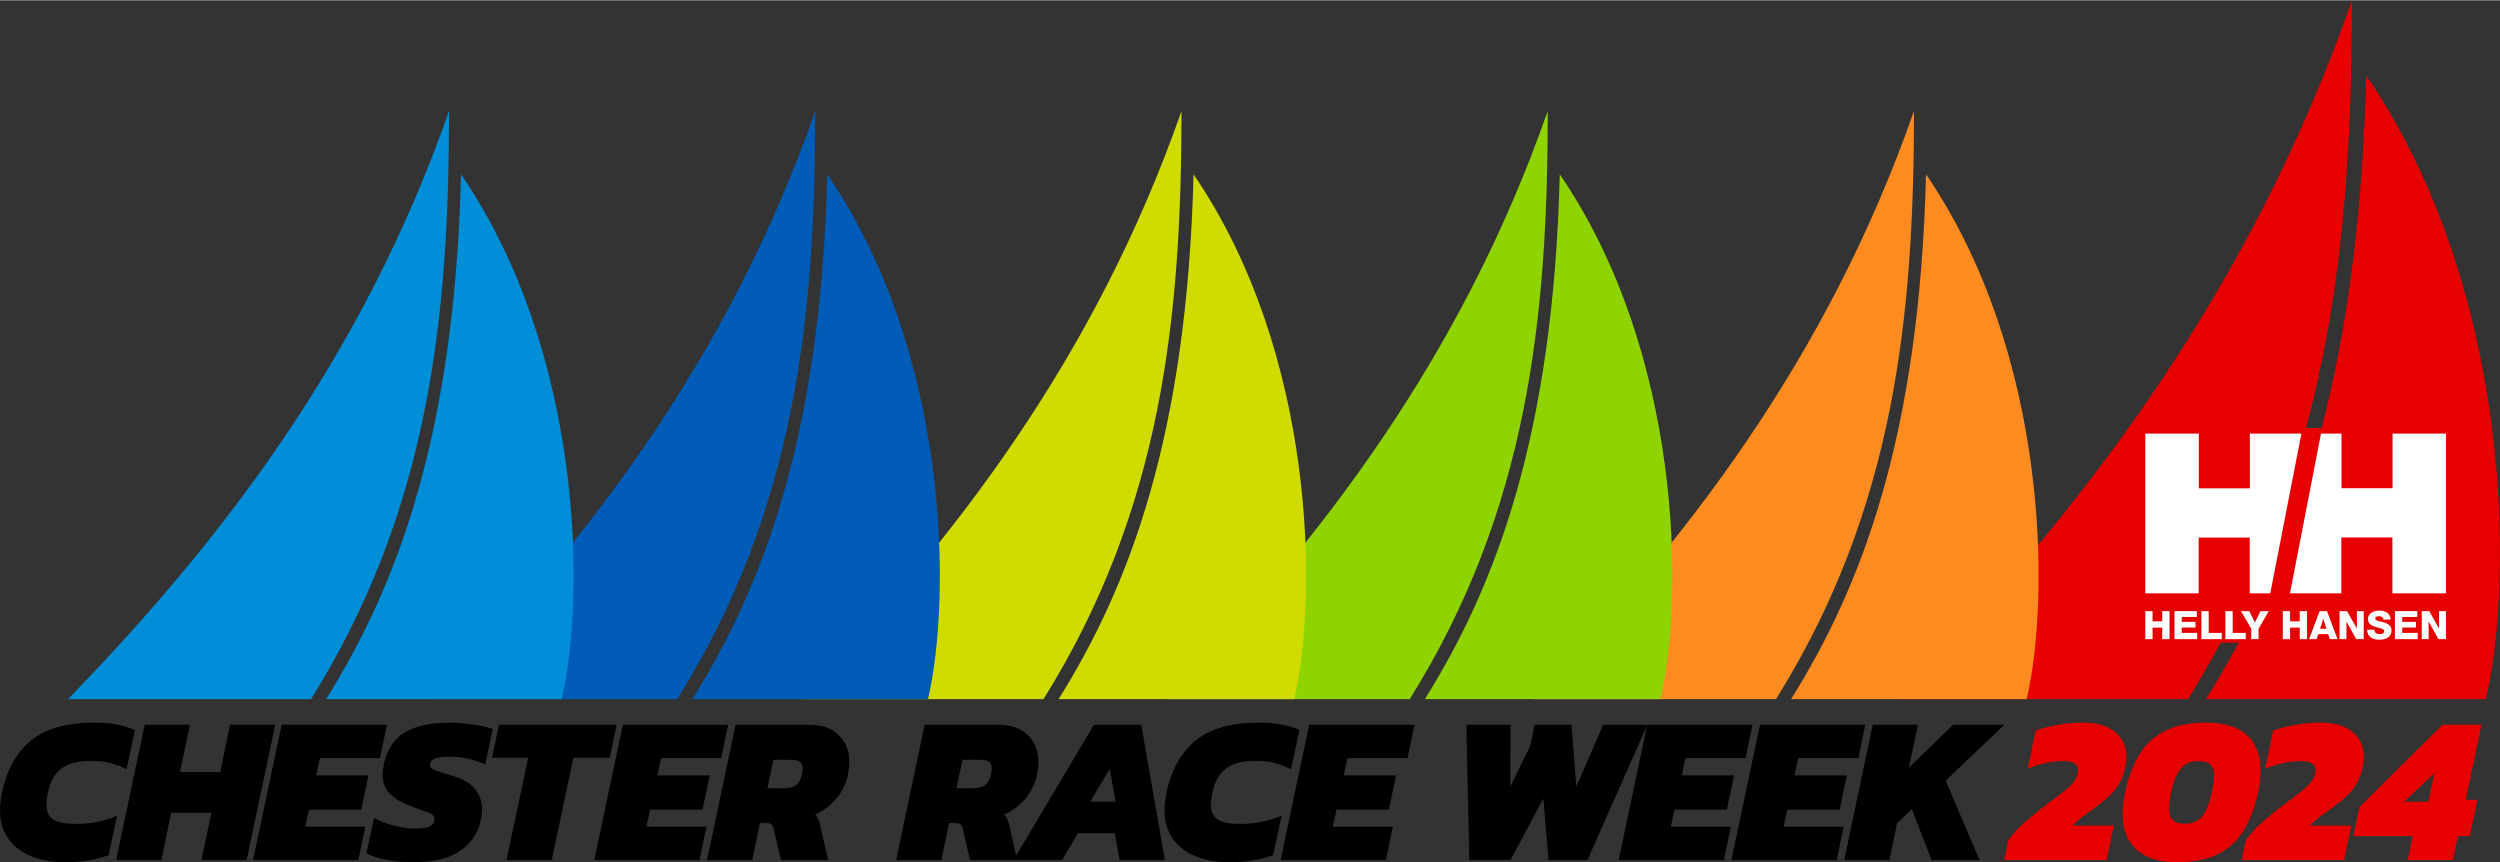 <svg xmlns="http://www.w3.org/2000/svg" xmlns:xlink="http://www.w3.org/1999/xlink" xmlns:xodm="http://www.corel.com/coreldraw/odm/2003" xml:space="preserve" width="1000px" height="345px" style="shape-rendering:geometricPrecision; text-rendering:geometricPrecision; image-rendering:optimizeQuality; fill-rule:evenodd; clip-rule:evenodd" viewBox="0 0 996.95 343.7"><rect x="0" y="0" width="996.95" height="343.7" fill="#333333" stroke="none"/> <defs> <style type="text/css"> .fil5 {fill:#005CB7} .fil6 {fill:#008ED9} .fil3 {fill:#8FD400} .fil4 {fill:#D0DB00} .fil0 {fill:#E60000} .fil2 {fill:#FD8B20} .fil7 {fill:black;fill-rule:nonzero} .fil8 {fill:#E60000;fill-rule:nonzero} .fil1 {fill:white;fill-rule:nonzero} </style> </defs> <g id="Layer_x0020_1">  <g id="_2036389396864"> <path class="fil0" d="M757.38 278.67c71.54,-73.75 139.41,-161.03 180.52,-278.67 0,97.62 -9.28,188.9 -65.38,278.67l-115.14 0zm233.93 0c11.29,-48.43 10.31,-163.74 -47.7,-248.67 -3.1,124.13 -30.48,195.1 -63.93,248.67l111.63 0z"></path> <polygon class="fil0" points="853.09,170.57 976.47,170.57 976.47,256.18 853.09,256.18 "></polygon> <polygon class="fil1" points="975.39,236.49 954.04,236.49 954.04,214.2 933.68,214.2 933.68,236.49 913.2,236.49 925.56,172.78 933.75,172.78 933.75,194.57 954.11,194.57 954.11,172.78 975.39,172.78 "></polygon> <polygon class="fil1" points="897.14,236.49 897.14,214.25 876.78,214.25 876.78,236.49 855.5,236.49 855.5,172.79 876.85,172.79 876.85,194.62 897.21,194.62 897.21,172.79 917.76,172.79 905.34,236.49 "></polygon> <polygon class="fil1" points="972.65,243.58 972.65,250.47 972.62,250.47 968.74,243.58 965.75,243.58 965.75,254.76 968.49,254.76 968.49,247.79 968.52,247.79 972.4,254.76 975.39,254.76 975.39,243.58 "></polygon> <polygon class="fil1" points="867.14,243.58 867.14,254.76 876.2,254.76 876.2,252.26 870.05,252.26 870.05,250.13 875.53,250.13 875.53,247.87 870.05,247.87 870.05,245.91 876.05,245.91 876.05,243.58 "></polygon> <path class="fil1" d="M946.88 251c0.06,1.32 0.87,1.74 2.11,1.74 0.88,0 1.78,-0.31 1.78,-1.14 0,-0.99 -1.59,-1.18 -3.21,-1.63 -1.59,-0.45 -3.27,-1.18 -3.27,-3.23 0,-2.44 2.46,-3.39 4.56,-3.39 2.22,0 4.46,1.08 4.48,3.6l-2.92 0c0.05,-1.02 -0.9,-1.35 -1.8,-1.35 -0.62,0 -1.41,0.22 -1.41,0.96 0,0.86 1.62,1.01 3.25,1.47 1.61,0.45 3.24,1.2 3.24,3.22 0,2.83 -2.4,3.74 -4.85,3.74l-0.04 0c-2.56,0 -4.82,-1.13 -4.84,-3.99l2.92 0z"></path> <polygon class="fil1" points="932.97,243.58 935.96,243.58 939.84,250.47 939.88,250.47 939.88,243.58 942.62,243.58 942.62,254.76 939.62,254.76 935.74,247.79 935.71,247.79 935.71,254.76 932.97,254.76 "></polygon> <path class="fil1" d="M925.2 250.6l2.54 0 -1.24 -3.92 -0.03 0 -1.27 3.92zm-0.19 -7.02l2.96 0 4.18 11.18 -3.03 0 -0.69 -2 -3.9 0 -0.71 2 -2.99 0 4.18 -11.18z"></path> <polygon class="fil1" points="910.34,243.58 913.25,243.58 913.25,247.65 917.09,247.65 917.09,243.58 920,243.58 920,254.76 917.09,254.76 917.09,250.16 913.25,250.16 913.25,254.76 910.34,254.76 "></polygon> <polygon class="fil1" points="900.67,250.6 900.67,254.76 897.75,254.76 897.75,250.6 893.68,243.58 896.99,243.58 899.21,248.12 901.43,243.58 904.74,243.58 "></polygon> <polygon class="fil1" points="877.87,243.58 880.78,243.58 880.78,252.26 885.99,252.26 885.99,254.76 877.87,254.76 "></polygon> <polygon class="fil1" points="887.43,243.58 890.35,243.58 890.35,252.26 895.56,252.26 895.56,254.76 887.43,254.76 "></polygon> <polygon class="fil1" points="955.05,243.58 963.96,243.58 963.96,245.91 957.96,245.91 957.96,247.87 963.44,247.87 963.44,250.13 957.96,250.13 957.96,252.26 964.12,252.26 964.12,254.76 955.05,254.76 "></polygon> <polygon class="fil1" points="855.5,243.58 858.41,243.58 858.41,247.65 862.25,247.65 862.25,243.58 865.16,243.58 865.16,254.76 862.25,254.76 862.25,250.16 858.41,250.16 858.41,254.76 855.5,254.76 "></polygon> <path class="fil2" d="M611.33 278.67c60.21,-62.07 117.33,-135.52 151.93,-234.53 0,82.15 -7.81,158.98 -55.03,234.53l-96.9 0zm196.88 0c9.5,-40.75 8.67,-137.81 -40.15,-209.28 -2.6,104.47 -25.65,164.2 -53.8,209.28l93.95 0z"></path> <path class="fil3" d="M465.28 278.67c60.21,-62.07 117.33,-135.52 151.93,-234.53 0,82.15 -7.82,158.98 -55.03,234.53l-96.9 0zm196.88 0c9.5,-40.75 8.67,-137.81 -40.15,-209.28 -2.6,104.47 -25.65,164.2 -53.8,209.28l93.95 0z"></path> <path class="fil4" d="M319.23 278.67c60.21,-62.07 117.33,-135.52 151.93,-234.53 0,82.15 -7.82,158.98 -55.03,234.53l-96.9 0zm196.88 0c9.5,-40.75 8.67,-137.81 -40.15,-209.28 -2.61,104.47 -25.65,164.2 -53.8,209.28l93.95 0z"></path> <path class="fil5" d="M173.18 278.67c60.21,-62.07 117.33,-135.52 151.93,-234.53 0,82.15 -7.82,158.98 -55.03,234.53l-96.9 0zm196.88 0c9.5,-40.75 8.67,-137.81 -40.15,-209.28 -2.61,104.47 -25.65,164.2 -53.8,209.28l93.95 0z"></path> <path class="fil6" d="M27.13 278.67c60.21,-62.07 117.33,-135.52 151.93,-234.53 0,82.15 -7.82,158.98 -55.03,234.53l-96.9 0zm196.88 0c9.5,-40.75 8.67,-137.81 -40.15,-209.28 -2.61,104.47 -25.65,164.2 -53.8,209.28l93.95 0z"></path> <path class="fil7" d="M25.98 343.7c-5.19,0 -9.73,-0.8 -13.62,-2.39 -3.88,-1.59 -6.91,-3.94 -9.09,-7.04 -2.18,-3.1 -3.27,-6.91 -3.27,-11.44 0,-2.12 0.25,-4.39 0.75,-6.79 1.96,-9.16 5.84,-16.12 11.65,-20.87 5.82,-4.75 14.25,-7.12 25.32,-7.12 3.29,0 6.24,0.25 8.84,0.75 2.6,0.5 5.01,1.23 7.25,2.18l-3.35 15.67c-2.24,-1.17 -4.46,-2.02 -6.67,-2.55 -2.2,-0.54 -4.9,-0.8 -8.08,-0.8 -4.53,0 -8.19,0.96 -10.98,2.89 -2.8,1.93 -4.67,5.21 -5.62,9.85 -0.17,0.89 -0.31,1.73 -0.42,2.51 -0.11,0.79 -0.17,1.51 -0.17,2.18 0,2.85 0.94,4.85 2.81,6 1.87,1.14 4.93,1.71 9.18,1.71 2.74,0 5.43,-0.26 8.09,-0.79 2.65,-0.53 5.35,-1.36 8.08,-2.47l-3.35 15.75c-2.62,0.9 -5.32,1.58 -8.09,2.06 -2.76,0.47 -5.85,0.71 -9.26,0.71zm20.33 -0.84l11.4 -53.98 18.02 0 -3.94 18.86 16.01 0 3.94 -18.86 18.02 0 -11.4 53.98 -18.02 0 3.94 -18.86 -16.01 0 -3.94 18.86 -18.02 0zm54.6 0l11.4 -53.98 41.99 0 -2.76 13.33 -23.97 0 -1.51 6.87 20.87 0 -2.85 13.67 -20.87 0 -1.51 6.78 23.97 0 -2.77 13.33 -41.99 0zm101.08 0l8.64 -40.82 -14.42 0 2.77 -13.16 46.93 0 -2.76 13.16 -14.5 0 -8.64 40.82 -18.02 0zm-37.34 0.84c-3.63,0 -7.09,-0.31 -10.39,-0.92 -3.3,-0.62 -6.01,-1.48 -8.13,-2.6l3.02 -14.08c2.34,1.23 5.01,2.23 8,3.02 2.99,0.78 5.8,1.17 8.43,1.17 2.23,0 4.01,-0.23 5.32,-0.67 1.31,-0.45 2.08,-1.29 2.3,-2.52 0.28,-1.39 -0.42,-2.41 -2.09,-3.06 -1.68,-0.64 -4.14,-1.55 -7.38,-2.72 -3.63,-1.34 -6.4,-3 -8.3,-4.99 -1.89,-1.98 -2.85,-4.54 -2.85,-7.67 0,-1.28 0.17,-2.62 0.51,-4.02 1.23,-5.81 3.98,-10.03 8.25,-12.66 4.28,-2.62 10.41,-3.93 18.4,-3.93 1.9,0 3.9,0.12 5.99,0.37 2.1,0.25 4.1,0.56 6,0.92 1.9,0.37 3.49,0.77 4.77,1.22l-3.01 14.16c-2.57,-1.11 -5,-1.91 -7.3,-2.38 -2.29,-0.48 -4.41,-0.72 -6.37,-0.72 -1.39,0 -2.73,0.07 -4.02,0.21 -1.28,0.14 -2.33,0.45 -3.14,0.92 -0.81,0.48 -1.22,1.22 -1.22,2.23 0,0.89 0.66,1.57 1.97,2.05 1.32,0.47 3.4,1.13 6.25,1.97 4.75,1.4 8.03,3.27 9.85,5.61 1.81,2.35 2.72,5.01 2.72,7.97 0,1.45 -0.17,2.93 -0.5,4.44 -1.06,5.03 -3.79,9.07 -8.18,12.11 -4.38,3.05 -10.68,4.57 -18.9,4.57zm72.34 -0.84l11.4 -53.98 41.99 0 -2.77 13.33 -23.97 0 -1.51 6.87 20.87 0 -2.85 13.67 -20.87 0 -1.51 6.78 23.97 0 -2.76 13.33 -41.99 0zm44.96 0l11.4 -53.98 29.17 0c5.14,0 9.12,1.37 11.94,4.11 2.83,2.74 4.24,6.34 4.24,10.81 0,1.51 -0.17,3.1 -0.51,4.78 -0.72,3.63 -2.23,6.83 -4.52,9.6 -2.29,2.76 -5.17,4.96 -8.64,6.58 0.51,0.44 0.91,0.99 1.22,1.63 0.31,0.64 0.54,1.33 0.71,2.05l3.27 14.42 -18.78 0 -2.93 -12.49c-0.17,-0.78 -0.45,-1.35 -0.84,-1.72 -0.39,-0.36 -1.06,-0.54 -2.01,-0.54l-2.6 0 -3.1 14.75 -18.02 0zm24.06 -28.66l6.62 0c2.29,0 3.97,-0.48 5.03,-1.43 1.06,-0.95 1.79,-2.35 2.18,-4.19 0.16,-0.84 0.25,-1.59 0.25,-2.26 0,-1.18 -0.35,-2.04 -1.05,-2.6 -0.7,-0.56 -1.89,-0.84 -3.56,-0.84l-7.04 0 -2.43 11.32z"></path> <path class="fil7" d="M357.35 342.86l11.4 -53.98 29.17 0c5.14,0 9.12,1.37 11.94,4.11 2.82,2.74 4.23,6.34 4.23,10.81 0,1.51 -0.17,3.1 -0.5,4.78 -0.73,3.63 -2.24,6.83 -4.53,9.6 -2.29,2.76 -5.17,4.96 -8.63,6.58 0.5,0.44 0.91,0.99 1.22,1.63 0.3,0.64 0.54,1.33 0.71,2.05l3.27 14.42 -18.78 0 -2.93 -12.49c-0.17,-0.78 -0.45,-1.35 -0.84,-1.72 -0.39,-0.36 -1.06,-0.54 -2.01,-0.54l-2.6 0 -3.1 14.75 -18.02 0zm24.05 -28.66l6.63 0c2.29,0 3.96,-0.48 5.02,-1.43 1.07,-0.95 1.79,-2.35 2.18,-4.19 0.17,-0.84 0.26,-1.59 0.26,-2.26 0,-1.18 -0.35,-2.04 -1.05,-2.6 -0.7,-0.56 -1.89,-0.84 -3.56,-0.84l-7.04 0 -2.44 11.32zm22.76 28.66l32.1 -53.98 18.86 0 9.39 53.98 -18.02 0 -1.93 -10.73 -14.67 0 -6.37 10.73 -19.36 0zm30.59 -23.3l10.14 0 -2.34 -13.07 -7.8 13.07zm55.61 24.14c-5.19,0 -9.73,-0.8 -13.62,-2.39 -3.88,-1.59 -6.91,-3.94 -9.09,-7.04 -2.18,-3.1 -3.27,-6.91 -3.27,-11.44 0,-2.12 0.25,-4.39 0.76,-6.79 1.95,-9.16 5.83,-16.12 11.65,-20.87 5.81,-4.75 14.24,-7.12 25.31,-7.12 3.3,0 6.24,0.25 8.84,0.75 2.6,0.5 5.02,1.23 7.25,2.18l-3.35 15.67c-2.24,-1.17 -4.46,-2.02 -6.66,-2.55 -2.21,-0.54 -4.91,-0.8 -8.09,-0.8 -4.53,0 -8.19,0.96 -10.98,2.89 -2.8,1.93 -4.67,5.21 -5.62,9.85 -0.17,0.89 -0.31,1.73 -0.42,2.51 -0.11,0.79 -0.17,1.51 -0.17,2.18 0,2.85 0.94,4.85 2.81,6 1.87,1.14 4.93,1.71 9.18,1.71 2.74,0 5.43,-0.26 8.09,-0.79 2.65,-0.53 5.35,-1.36 8.09,-2.47l-3.36 15.75c-2.62,0.9 -5.32,1.58 -8.08,2.06 -2.77,0.47 -5.86,0.71 -9.27,0.71zm20.33 -0.84l11.4 -53.98 41.99 0 -2.77 13.33 -23.97 0 -1.51 6.87 20.87 0 -2.85 13.67 -20.86 0 -1.51 6.78 23.97 0 -2.77 13.33 -41.99 0z"></path> <path class="fil7" d="M585.93 342.86l-1.17 -53.98 17.6 0 -0.08 24.65 7.88 -16.01 1.84 -8.64 14.67 0 1.93 24.73 10.73 -24.73 17.6 0 -23.89 53.98 -15.51 0 -2.09 -24.56 -13.08 24.56 -16.43 0zm59.55 0l11.4 -53.98 41.99 0 -2.76 13.33 -23.97 0 -1.51 6.87 20.87 0 -2.85 13.67 -20.87 0 -1.51 6.78 23.97 0 -2.76 13.33 -42 0zm44.97 0l11.4 -53.98 41.99 0 -2.76 13.33 -23.98 0 -1.5 6.87 20.87 0 -2.85 13.67 -20.87 0 -1.51 6.78 23.97 0 -2.77 13.33 -41.99 0zm44.97 0l11.4 -53.98 18.02 0 -3.61 17.1 17.69 -17.1 20.37 0 -23.39 22.3 13.5 31.68 -19.11 0 -7.88 -20.28 -5.87 5.45 -3.1 14.83 -18.02 0z"></path> <path class="fil8" d="M799.21 342.86l1.68 -8.05c2.17,-2.79 4.56,-5.32 7.16,-7.58 2.6,-2.26 5.49,-4.6 8.67,-7 2.57,-1.9 4.67,-3.49 6.29,-4.78 1.62,-1.28 2.88,-2.47 3.77,-3.56 0.9,-1.09 1.48,-2.28 1.76,-3.56 0.11,-0.56 0.17,-0.98 0.17,-1.26 0,-1.23 -0.46,-2.15 -1.38,-2.76 -0.93,-0.62 -2.42,-0.93 -4.49,-0.93 -2.4,0 -4.83,0.28 -7.29,0.84 -2.46,0.56 -4.78,1.29 -6.95,2.18l3.18 -15.17c2.57,-0.95 5.53,-1.71 8.88,-2.3 3.36,-0.59 6.74,-0.88 10.14,-0.88 5.48,0 9.71,1.26 12.7,3.77 2.99,2.51 4.48,5.81 4.48,9.89 0,0.61 -0.04,1.24 -0.12,1.88 -0.09,0.65 -0.18,1.3 -0.29,1.97 -0.51,2.41 -1.22,4.49 -2.14,6.25 -0.92,1.76 -2.14,3.38 -3.65,4.86 -1.51,1.48 -3.41,3.09 -5.7,4.82 -1.73,1.23 -3.49,2.51 -5.28,3.85 -1.78,1.34 -3.21,2.6 -4.27,3.77l16.43 0 -2.85 13.75 -40.9 0zm68.76 0.84c-6.93,0 -12.25,-1.66 -15.96,-4.99 -3.72,-3.32 -5.58,-8.12 -5.58,-14.37 0,-2.57 0.34,-5.39 1.01,-8.47 1.28,-5.98 3.2,-11.03 5.74,-15.17 2.54,-4.13 5.98,-7.27 10.31,-9.43 4.33,-2.15 9.79,-3.22 16.38,-3.22 7.1,0 12.48,1.65 16.14,4.94 3.66,3.3 5.49,8.08 5.49,14.33 0,2.57 -0.34,5.42 -1.01,8.55 -1.29,5.98 -3.2,11.04 -5.74,15.17 -2.54,4.14 -5.97,7.28 -10.27,9.43 -4.3,2.15 -9.8,3.23 -16.51,3.23zm3.27 -15.34c3.02,0 5.35,-1.03 7,-3.1 1.65,-2.07 2.92,-5.2 3.81,-9.39 0.28,-1.34 0.51,-2.55 0.67,-3.64 0.17,-1.09 0.25,-2.09 0.25,-2.98 0,-2.01 -0.48,-3.49 -1.46,-4.44 -0.98,-0.95 -2.62,-1.43 -4.91,-1.43 -3.01,0 -5.35,1.05 -6.99,3.15 -1.65,2.09 -2.92,5.21 -3.82,9.34 -0.22,1.23 -0.42,2.38 -0.58,3.44 -0.17,1.06 -0.25,2.04 -0.25,2.93 0,2.13 0.48,3.68 1.46,4.65 0.98,0.98 2.59,1.47 4.82,1.47zm22.67 14.5l1.68 -8.05c2.18,-2.79 4.56,-5.32 7.16,-7.58 2.6,-2.26 5.49,-4.6 8.68,-7 2.57,-1.9 4.66,-3.49 6.28,-4.78 1.62,-1.28 2.88,-2.47 3.77,-3.56 0.9,-1.09 1.48,-2.28 1.76,-3.56 0.12,-0.56 0.17,-0.98 0.17,-1.26 0,-1.23 -0.46,-2.15 -1.38,-2.76 -0.92,-0.62 -2.42,-0.93 -4.49,-0.93 -2.4,0 -4.83,0.28 -7.29,0.84 -2.46,0.56 -4.77,1.29 -6.95,2.18l3.18 -15.17c2.57,-0.95 5.53,-1.71 8.89,-2.3 3.35,-0.59 6.73,-0.88 10.14,-0.88 5.47,0 9.7,1.26 12.69,3.77 2.99,2.51 4.49,5.81 4.49,9.89 0,0.61 -0.04,1.24 -0.13,1.88 -0.08,0.65 -0.18,1.3 -0.29,1.97 -0.5,2.41 -1.22,4.49 -2.14,6.25 -0.92,1.76 -2.14,3.38 -3.65,4.86 -1.5,1.48 -3.4,3.09 -5.69,4.82 -1.74,1.23 -3.5,2.51 -5.28,3.85 -1.79,1.34 -3.22,2.6 -4.28,3.77l16.43 0 -2.85 13.75 -40.9 0zm66.25 0l2.01 -9.55 -23.72 0 2.43 -11.57 33.19 -32.85 15.51 0 -6.29 29.92 4.69 0 -3.1 14.5 -4.69 0 -2.01 9.55 -18.02 0zm-1.42 -23.3l9.63 0 2.35 -11.23 -11.98 11.23z"></path> </g> </g> </svg>